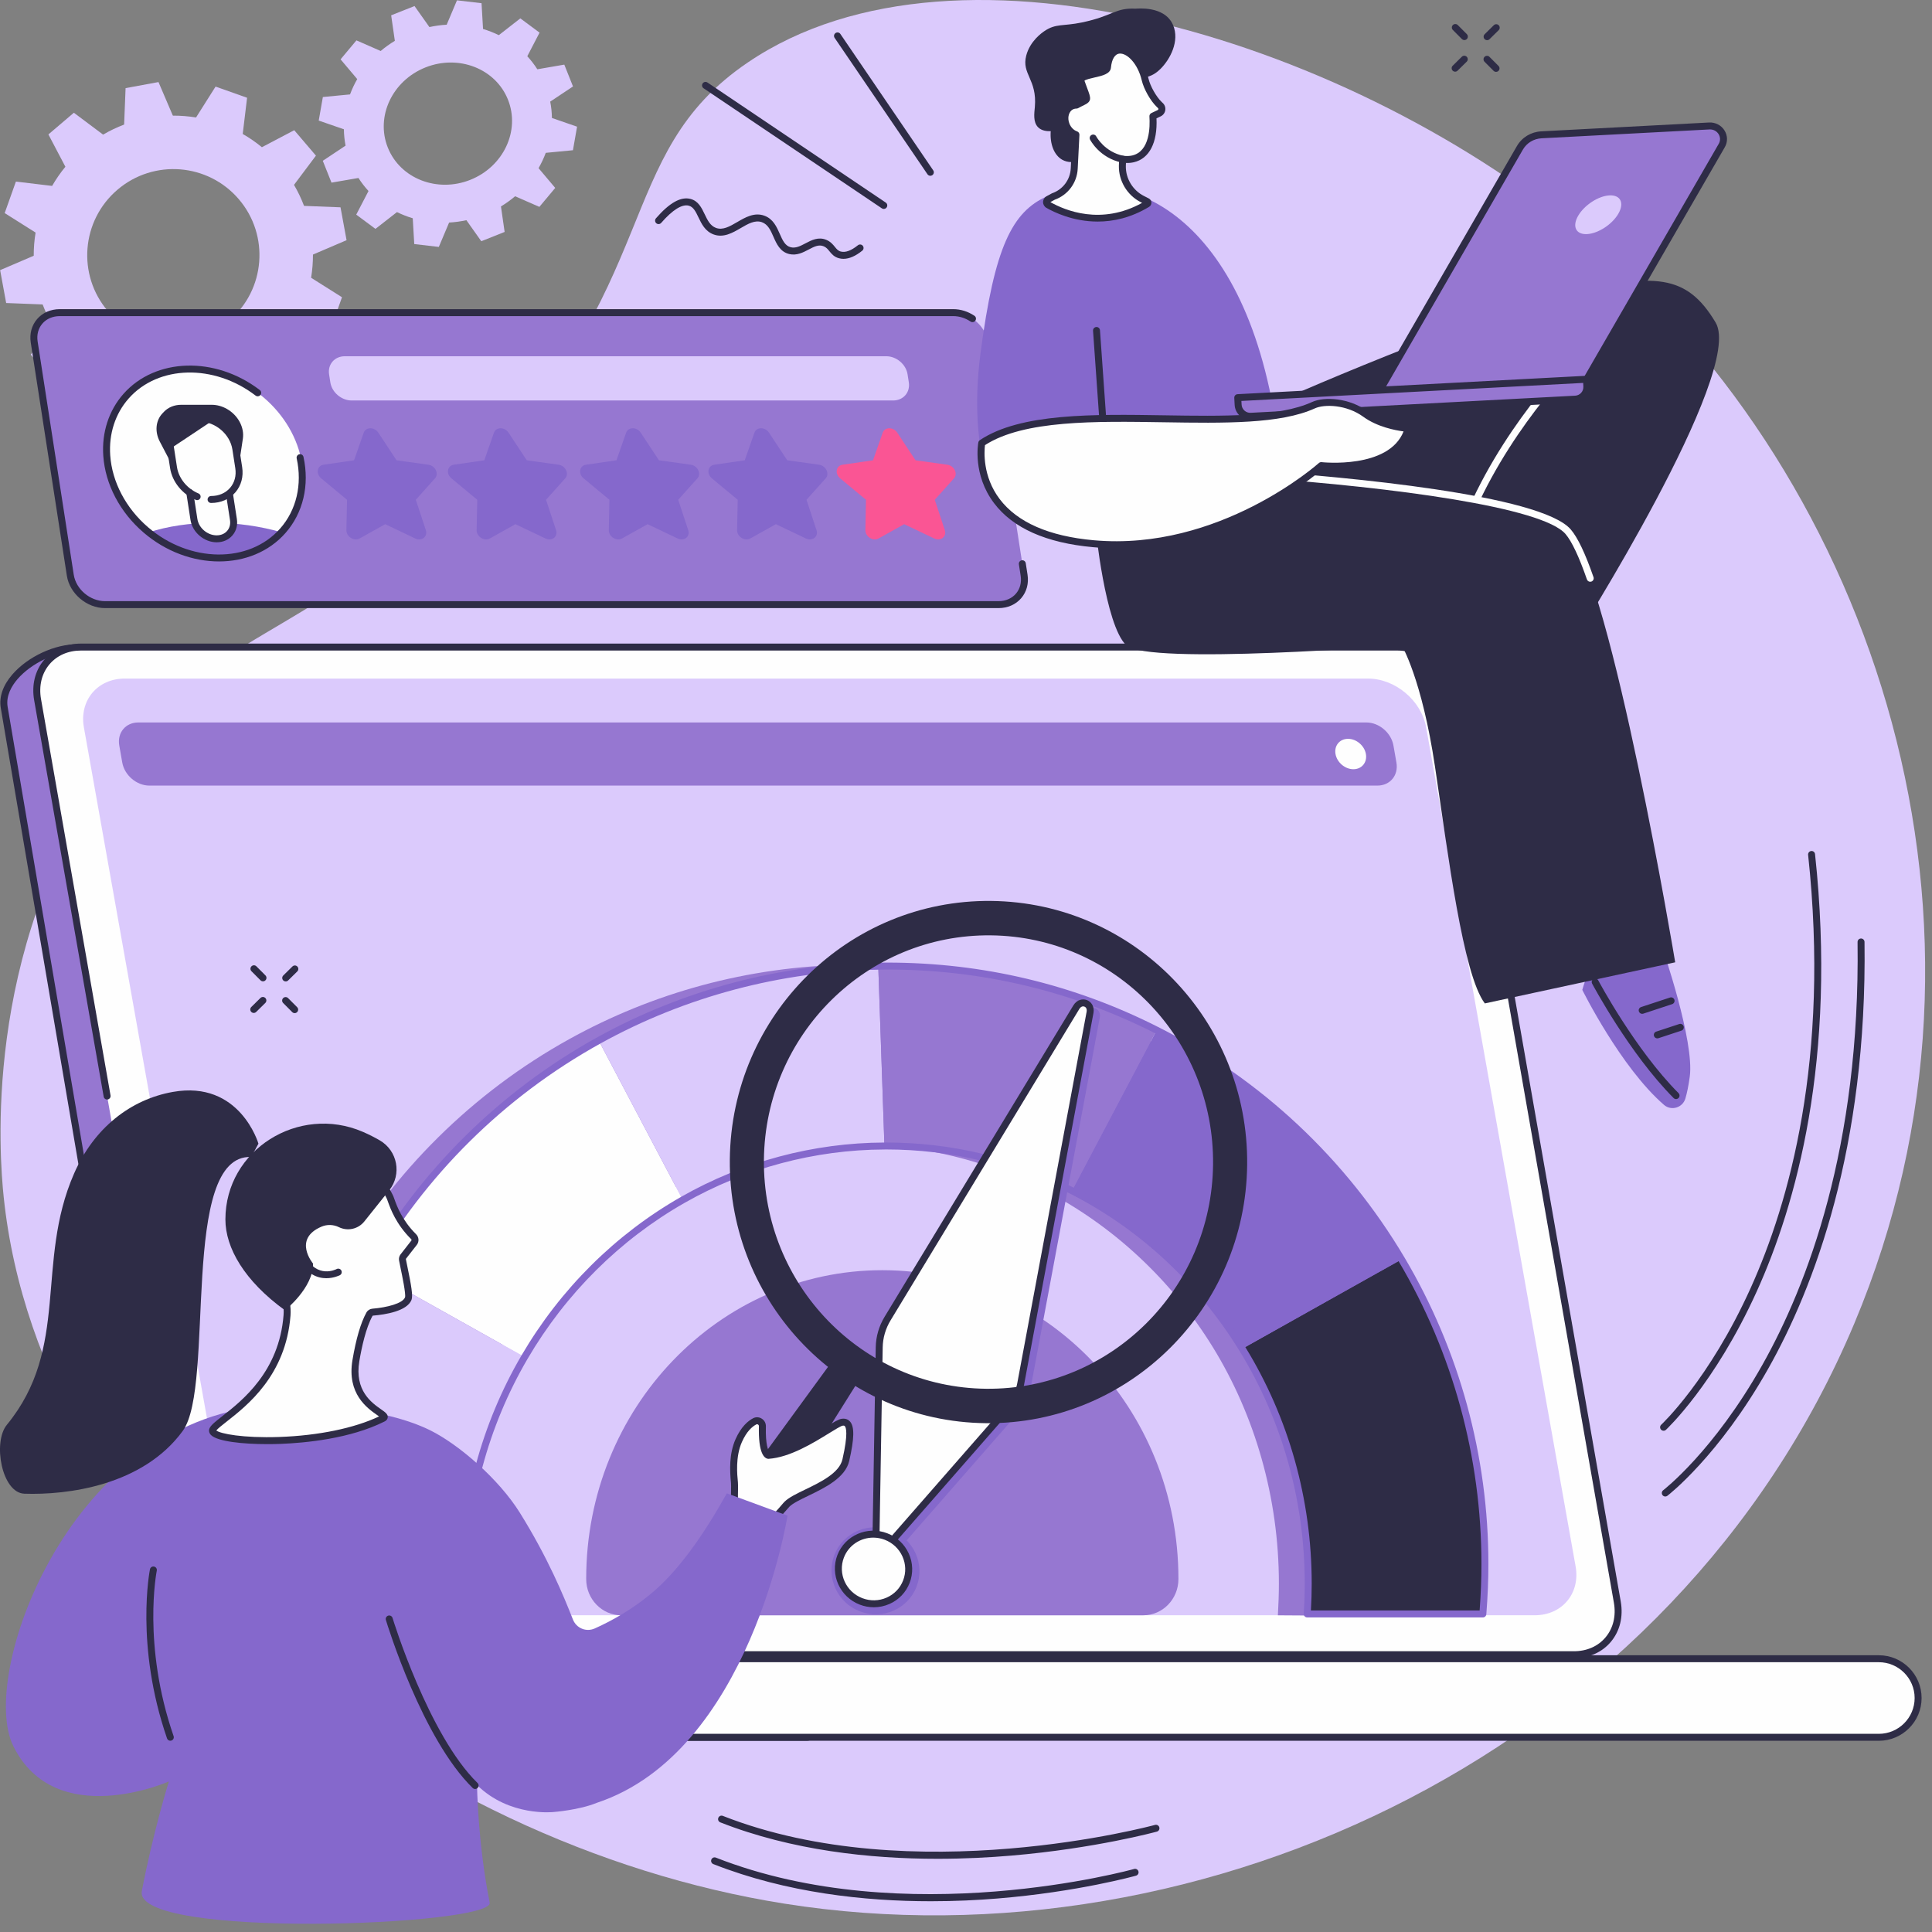 <?xml version="1.0" encoding="UTF-8" standalone="no"?> <!-- Generator: Gravit.io --> <svg xmlns="http://www.w3.org/2000/svg" xmlns:xlink="http://www.w3.org/1999/xlink" style="isolation:isolate" viewBox="0 0 1875 1875" width="1875pt" height="1875pt"><rect x="0" y="0" width="1875" height="1875" fill="#808080" stroke="none"/><path d=" M 452.774 469.468 C 648.161 273.77 592.221 151.12 725.912 60.513 C 931.623 -78.905 1315.558 41.042 1542.062 232.807 C 1819.49 467.678 1962.616 896.53 1799.573 1284.495 C 1625.93 1697.662 1169.054 1912.137 761.377 1847.502 C 397.326 1789.784 39.453 1504.245 3.594 1161.775 C -0.293 1124.657 -17.451 924.006 102.885 751.006 C 202.349 608.016 297.893 624.596 452.774 469.468 Z " id="Path" fill="rgb(219,202,252)"></path><path d=" M 222.422 311.182 C 187.284 341.118 134.537 336.937 104.608 301.842 C 74.677 266.746 78.9 214.028 114.038 184.091 C 149.176 154.154 201.924 158.336 231.853 193.431 C 261.782 228.526 257.559 281.246 222.422 311.182 Z M 306.609 151.05 L 285.557 126.366 L 254.167 142.868 C 248.268 138.024 242.052 133.726 235.565 130.02 L 239.798 94.876 L 209.21 84.029 L 190.263 114.006 C 182.82 112.79 175.288 112.193 167.745 112.221 L 153.81 79.636 L 121.88 85.528 L 120.466 120.895 C 113.472 123.532 106.649 126.797 100.054 130.65 L 71.686 109.41 L 46.971 130.466 L 63.459 161.828 C 58.61 167.725 54.304 173.942 50.591 180.427 L 15.43 176.221 L 4.553 206.799 L 34.535 225.713 C 33.313 233.153 32.709 240.681 32.731 248.219 L 0.119 262.169 L 5.991 294.075 L 41.378 295.462 C 44.012 302.451 47.273 309.267 51.124 315.856 L 29.851 344.222 L 50.903 368.907 L 82.293 352.405 C 88.192 357.248 94.409 361.548 100.896 365.252 L 96.663 400.395 L 127.251 411.245 L 146.197 381.267 C 153.639 382.484 161.172 383.081 168.716 383.052 L 182.65 415.636 L 214.579 409.744 L 215.994 374.377 C 222.989 371.741 229.811 368.475 236.406 364.624 L 264.774 385.862 L 289.489 364.805 L 272.999 333.446 C 277.85 327.546 282.156 321.332 285.868 314.845 L 321.03 319.051 L 331.907 288.473 L 301.925 269.561 C 303.148 262.12 303.75 254.593 303.728 247.054 L 336.342 233.103 L 330.468 201.198 L 295.082 199.81 C 292.448 192.821 289.186 186.006 285.337 179.417 L 306.609 151.05 Z " id="Compound Path" fill="rgb(219,202,252)"></path><path d=" M 456.443 174.529 C 488.651 161.702 505.02 126.882 493.003 96.756 C 480.985 66.629 445.133 52.605 412.924 65.432 C 380.716 78.259 364.348 113.079 376.365 143.205 C 388.383 173.332 424.234 187.355 456.443 174.529 Z M 321.716 177.247 L 313.264 156.057 L 335.369 141.353 C 334.351 136.072 333.802 130.762 333.737 125.469 L 309.324 117.021 L 313.332 94.159 L 339.706 91.628 C 341.608 86.515 343.945 81.544 346.695 76.762 L 330.522 57.588 L 345.915 39.18 L 369.453 49.489 C 373.701 45.883 378.297 42.584 383.192 39.617 L 379.63 14.873 L 402.285 5.851 L 416.735 26.259 C 422.33 25.049 427.936 24.284 433.502 23.981 L 443.49 0.321 L 467.335 3.103 L 468.798 28.135 C 474.084 29.717 479.204 31.718 484.104 34.122 L 504.99 17.832 L 523.637 31.672 L 511.733 54.583 C 515.331 58.469 518.587 62.7 521.483 67.234 L 547.651 62.714 L 556.104 83.903 L 533.998 98.609 C 535.016 103.889 535.566 109.198 535.63 114.491 L 560.043 122.939 L 556.036 145.801 L 529.661 148.333 C 527.76 153.445 525.422 158.418 522.674 163.198 L 538.845 182.372 L 523.452 200.78 L 499.914 190.471 C 495.666 194.078 491.071 197.376 486.176 200.343 L 489.737 225.087 L 467.082 234.109 L 452.633 213.701 C 447.037 214.911 441.431 215.677 435.865 215.979 L 425.878 239.639 L 402.033 236.858 L 400.57 211.825 C 395.283 210.245 390.165 208.242 385.264 205.838 L 364.378 222.129 L 345.73 208.289 L 357.634 185.378 C 354.037 181.491 350.78 177.26 347.884 172.728 L 321.716 177.247 Z " id="Compound Path" fill="rgb(219,202,252)"></path><path d=" M 572.64 1569.82 C 604.471 1546.812 637.837 1525.427 671.975 1505.082 C 741.267 1463.781 814.156 1427.081 887.791 1391.575 C 926.521 1372.893 966.69 1356.089 1006.359 1338.785 C 1046.262 1321.369 1086.268 1304.115 1126.294 1286.883 C 1162.861 1271.13 1199.428 1255.376 1235.934 1239.531 C 1323.169 984.897 1410.384 638.696 1392.641 638.349 L 75.006 628.691 C 43.264 628.073 -0.906 657.201 4.091 686.564 L 150.769 1548.455 C 155.766 1577.808 185.656 1602.204 217.4 1602.826 L 517.49 1608.672 C 535.449 1595.276 554.467 1582.951 572.64 1569.82 Z " id="Path" fill="rgb(150,119,209)"></path><path d=" M 74.051 632.058 C 54.711 632.058 30.361 643.571 16.967 659.127 C 11.589 665.375 5.565 675.105 7.418 685.993 L 154.096 1547.883 C 158.834 1575.727 187.261 1598.857 217.465 1599.449 L 516.401 1605.275 C 526.282 1597.939 536.595 1590.838 546.577 1583.951 C 554.529 1578.472 562.752 1572.799 570.663 1567.085 C 600.083 1545.812 632.657 1524.59 670.247 1502.184 C 743.471 1458.536 820.564 1420.235 886.322 1388.534 C 916.369 1374.046 947.743 1360.476 978.076 1347.366 C 987.065 1343.478 996.044 1339.601 1005.002 1335.683 C 1044.885 1318.287 1084.503 1301.208 1124.957 1283.781 C 1158.454 1269.354 1196.357 1253.019 1233.22 1237.021 C 1271.512 1125.106 1314.231 981.867 1347.605 853.504 C 1381.948 721.397 1394.181 652.041 1391.314 641.714 L 74.981 632.066 C 74.672 632.06 74.362 632.058 74.051 632.058 Z M 518.58 1612.07 L 517.424 1612.049 L 217.333 1606.203 C 184.05 1605.55 152.695 1579.9 147.442 1549.016 L 0.763 687.125 C -1.052 676.461 2.783 665.257 11.851 654.722 C 26.884 637.262 53.5 624.898 75.071 625.315 L 1392.671 634.974 C 1394.253 635.005 1395.63 635.765 1396.569 637.115 C 1398.15 639.372 1401.844 644.657 1389.508 705.96 C 1381.907 743.731 1369.827 794.776 1354.553 853.586 C 1320.935 983.091 1277.787 1127.779 1239.128 1240.623 L 1238.648 1242.031 L 1237.281 1242.623 C 1199.979 1258.815 1161.535 1275.374 1127.62 1289.984 C 1087.176 1307.401 1047.568 1324.48 1007.706 1341.876 C 998.737 1345.784 989.748 1349.682 980.76 1353.559 C 950.488 1366.649 919.175 1380.188 889.25 1394.615 C 823.635 1426.254 746.705 1464.464 673.703 1507.98 C 636.287 1530.283 603.876 1551.403 574.619 1572.554 L 572.64 1569.82 L 574.619 1572.554 C 566.646 1578.319 558.392 1584.002 550.409 1589.511 C 540.164 1596.572 529.57 1603.877 519.508 1611.376 L 518.58 1612.07 Z " id="Compound Path" fill="rgb(46,44,70)"></path><path d=" M 1356.002 627.976 L 78.58 627.976 C 50.385 627.976 31.538 650.832 36.482 679.024 L 190.084 1554.842 C 195.028 1583.032 221.893 1605.887 250.088 1605.887 L 1527.503 1605.887 C 1555.704 1605.887 1574.548 1583.032 1569.6 1554.842 L 1416.005 679.024 C 1411.057 650.832 1384.193 627.976 1356.002 627.976 Z " id="Path" fill="rgb(254,254,254)"></path><path d=" M 1327.424 658.531 L 121.183 658.531 C 94.56 658.531 76.762 679.779 81.431 705.991 L 226.473 1520.162 C 231.142 1546.373 256.511 1567.616 283.134 1567.616 L 1489.375 1567.616 C 1515.994 1567.616 1533.798 1546.373 1529.125 1520.162 L 1384.081 705.991 C 1379.408 679.779 1354.043 658.531 1327.424 658.531 Z " id="Path" fill="rgb(219,202,252)"></path><path d=" M 767.223 1609.795 L 245.74 1609.795 C 224.716 1609.795 207.612 1626.895 207.612 1647.923 C 207.612 1668.941 224.716 1686.051 245.74 1686.051 L 782.793 1686.051 C 803.821 1686.051 767.223 1609.795 767.223 1609.795 Z " id="Path" fill="rgb(150,119,209)"></path><path d=" M 245.74 1613.172 C 226.578 1613.172 210.987 1628.762 210.987 1647.923 C 210.987 1667.084 226.578 1682.674 245.74 1682.674 L 782.793 1682.674 C 784.17 1682.674 784.619 1682.154 784.925 1681.664 C 789.894 1673.767 776.579 1637.546 765.091 1613.172 L 245.74 1613.172 Z M 782.793 1689.418 L 245.74 1689.418 C 222.855 1689.418 204.236 1670.808 204.236 1647.923 C 204.236 1625.038 222.855 1606.417 245.74 1606.417 L 769.345 1606.417 L 770.264 1608.325 C 775.232 1618.681 799.577 1671.063 790.639 1685.255 C 788.925 1687.979 786.211 1689.418 782.793 1689.418 Z " id="Compound Path" fill="rgb(46,44,70)"></path><path d=" M 1823.397 1609.795 L 592.397 1609.795 C 571.339 1609.795 554.269 1626.864 554.269 1647.923 C 554.269 1668.982 571.339 1686.051 592.397 1686.051 L 1823.397 1686.051 C 1844.456 1686.051 1861.525 1668.982 1861.525 1647.923 C 1861.525 1626.864 1844.456 1609.795 1823.397 1609.795 Z " id="Path" fill="rgb(254,254,254)"></path><path d=" M 592.397 1613.172 C 573.234 1613.172 557.644 1628.762 557.644 1647.923 C 557.644 1667.084 573.234 1682.674 592.397 1682.674 L 1823.397 1682.674 C 1842.558 1682.674 1858.148 1667.084 1858.148 1647.923 C 1858.148 1628.762 1842.558 1613.172 1823.397 1613.172 L 592.397 1613.172 Z M 1823.397 1689.418 L 592.397 1689.418 C 569.511 1689.418 550.892 1670.808 550.892 1647.923 C 550.892 1625.038 569.511 1606.417 592.397 1606.417 L 1823.397 1606.417 C 1846.282 1606.417 1864.903 1625.038 1864.903 1647.923 C 1864.903 1670.808 1846.282 1689.418 1823.397 1689.418 Z " id="Compound Path" fill="rgb(46,44,70)"></path><path d=" M 1527.503 1609.264 L 668.77 1609.264 C 666.905 1609.264 665.394 1607.754 665.394 1605.887 C 665.394 1604.03 666.905 1602.52 668.77 1602.52 L 1527.503 1602.52 C 1539.981 1602.52 1550.867 1597.735 1558.173 1589.042 C 1565.641 1580.145 1568.518 1568.207 1566.274 1555.423 L 1412.679 679.606 C 1408.006 653 1382.581 631.352 1356.002 631.352 L 78.58 631.352 C 66.103 631.352 55.213 636.137 47.916 644.826 C 40.445 653.722 37.565 665.661 39.808 678.443 L 107.272 1063.113 C 107.593 1064.949 106.366 1066.694 104.53 1067.02 C 102.684 1067.347 100.944 1066.112 100.621 1064.276 L 33.158 679.606 C 30.565 664.83 33.97 650.934 42.746 640.486 C 51.347 630.242 64.075 624.601 78.58 624.601 L 1356.002 624.601 C 1385.713 624.601 1414.118 648.753 1419.332 678.443 L 1572.926 1554.26 C 1575.518 1569.034 1572.12 1582.93 1563.335 1593.388 C 1554.734 1603.622 1542.011 1609.264 1527.503 1609.264 Z " id="Path" fill="rgb(46,44,70)"></path><path d=" M 1326.016 701.144 L 134.227 701.144 C 121.859 701.144 113.592 711.174 115.76 723.54 L 118.651 740.017 C 120.819 752.383 132.603 762.413 144.97 762.413 L 1336.759 762.413 C 1349.125 762.413 1357.4 752.383 1355.227 740.017 L 1352.339 723.54 C 1350.166 711.174 1338.382 701.144 1326.016 701.144 Z " id="Path" fill="rgb(150,119,209)"></path><path d=" M 1325.608 731.784 C 1327.036 739.925 1321.588 746.527 1313.446 746.527 C 1305.304 746.527 1297.54 739.925 1296.111 731.784 C 1294.683 723.631 1300.131 717.03 1308.273 717.03 C 1316.415 717.03 1324.179 723.631 1325.608 731.784 Z " id="Path" fill="rgb(254,254,254)"></path><path d=" M 1109.633 1567.626 C 1128.294 1567.626 1143.639 1551.964 1143.659 1532.528 C 1143.659 1532.405 1143.659 1532.283 1143.659 1532.171 C 1143.659 1366.782 1014.99 1232.716 856.274 1232.716 C 697.558 1232.716 568.897 1366.782 568.897 1532.171 C 568.897 1532.283 568.897 1532.405 568.897 1532.528 C 568.919 1551.964 584.265 1567.626 602.922 1567.626 L 1109.633 1567.626 Z " id="Path" fill="rgb(150,119,209)"></path><path d=" M 1331.801 1220.921 C 1275.501 1125.963 1192.939 1048.42 1094.094 998.375 C 1015.562 958.615 926.797 936.178 832.787 936.178 C 829.808 936.178 826.849 936.25 823.89 936.291 C 725.565 937.77 633.187 963.757 552.55 1008.415 C 458.924 1060.266 381.146 1137.267 328.317 1230.287 C 280.344 1314.767 252.923 1413.827 252.923 1517.856 C 252.923 1534.018 253.616 1548.853 254.911 1567.636 L 422.48 1567.636 C 421.853 1556.372 421.504 1546.526 421.504 1536.752 C 421.504 1456.343 443.109 1380.423 480.632 1316.308 C 517.932 1252.57 570.972 1199.464 634.158 1163.458 C 692.262 1130.35 758.949 1111.23 829.889 1110.975 C 830.369 1110.975 830.848 1110.872 831.328 1110.872 C 896.137 1110.872 957.415 1126.452 1011.899 1154.225 C 1079.626 1188.751 1136.823 1242.041 1177.145 1307.574 C 1217.671 1373.444 1241.158 1453.027 1241.158 1536.874 C 1241.158 1546.639 1240.811 1556.372 1240.179 1567.636 L 1385.08 1568.575 L 1410.853 1555.75 C 1412.149 1536.966 1412.649 1534.018 1412.649 1517.856 C 1412.649 1409.95 1383.142 1307.513 1331.801 1220.921 Z " id="Path" fill="rgb(150,119,209)"></path><path d=" M 356.779 1231.675 L 509.094 1317.002 C 546.394 1253.264 599.434 1200.505 662.621 1164.499 L 581.012 1009.792 C 487.387 1061.654 409.608 1138.645 356.779 1231.675 Z " id="Path" fill="rgb(254,254,254)"></path><path d=" M 852.346 937.678 C 754.031 939.158 661.649 965.134 581.012 1009.792 L 662.621 1164.499 C 720.728 1131.38 787.415 1112.444 858.345 1112.189 L 852.346 937.678 Z " id="Path" fill="rgb(219,202,252)"></path><path d=" M 281.385 1517.856 C 281.385 1534.007 282.078 1548.802 283.373 1566.238 L 450.942 1566.238 C 450.315 1556.546 449.966 1546.516 449.966 1536.742 C 449.966 1456.333 471.571 1381.117 509.094 1317.002 L 356.779 1231.675 C 308.806 1316.155 281.385 1413.817 281.385 1517.856 Z " id="Path" fill="rgb(219,202,252)"></path><path d=" M 1205.601 1308.941 C 1246.127 1374.811 1269.624 1452.343 1269.624 1536.181 C 1269.624 1545.955 1269.267 1554.607 1268.645 1564.912 L 1439.125 1564.912 C 1440.411 1549.465 1441.105 1533.344 1441.105 1517.183 C 1441.105 1409.277 1411.598 1308.564 1360.267 1221.972 L 1205.601 1308.941 Z " id="Path" fill="rgb(46,44,70)"></path><path d=" M 1122.56 999.763 L 1040.365 1155.571 C 1108.082 1190.088 1165.279 1243.398 1205.601 1308.941 L 1360.267 1222.309 C 1303.967 1127.35 1221.395 1049.808 1122.56 999.763 Z " id="Path" fill="rgb(133,104,204)"></path><path d=" M 861.243 937.566 C 858.274 937.566 855.315 937.627 852.346 937.678 L 858.345 1112.189 C 858.835 1112.189 859.315 1112.168 859.794 1112.168 C 924.603 1112.168 985.882 1127.799 1040.365 1155.571 L 1122.56 999.763 C 1044.028 959.992 955.263 937.566 861.243 937.566 Z " id="Path" fill="rgb(150,119,209)"></path><path d=" M 1272.236 1562.953 L 1435.993 1562.953 C 1437.176 1546.639 1437.738 1532.242 1437.738 1517.897 C 1437.738 1414.337 1409.935 1312.717 1357.359 1224.033 C 1301.049 1129.054 1219.334 1052.542 1121.029 1002.773 C 1039.998 961.737 952.6 940.933 861.243 940.933 C 859.019 940.933 856.794 940.974 854.58 941.015 L 852.407 941.055 C 758.051 942.474 664.772 967.267 582.646 1012.751 C 489.441 1064.368 412.352 1140.655 359.714 1233.348 C 310.679 1319.695 284.76 1418.092 284.76 1517.897 C 284.76 1532.232 285.316 1546.628 286.506 1562.953 L 447.35 1562.953 C 446.858 1554.434 446.591 1545.282 446.591 1536.793 C 446.591 1458.516 467.195 1381.933 506.181 1315.318 C 543.832 1250.979 597.35 1197.822 660.95 1161.581 C 721.075 1127.309 789.333 1109.067 858.335 1108.822 L 859.794 1108.801 C 923.664 1108.801 984.933 1123.524 1041.896 1152.562 C 1110.01 1187.282 1167.616 1240.745 1208.478 1307.176 C 1250.688 1375.781 1273.002 1455.221 1273.002 1536.895 C 1273.002 1545.465 1272.736 1554.393 1272.236 1562.953 Z M 1439.125 1569.707 L 1268.645 1569.707 C 1267.706 1569.707 1266.819 1569.32 1266.176 1568.636 C 1265.543 1567.952 1265.217 1567.034 1265.278 1566.106 C 1265.911 1556.627 1266.247 1546.526 1266.247 1536.895 C 1266.247 1456.465 1244.28 1378.25 1202.734 1310.707 C 1162.514 1245.347 1105.837 1192.73 1038.824 1158.581 C 982.821 1130.023 922.583 1115.545 859.794 1115.545 L 858.366 1115.576 C 790.516 1115.811 723.412 1133.747 664.291 1167.437 C 601.721 1203.097 549.061 1255.407 512.007 1318.726 C 473.627 1384.31 453.342 1459.71 453.342 1536.793 C 453.342 1546.343 453.686 1556.76 454.31 1566.106 C 454.372 1567.034 454.045 1567.952 453.406 1568.636 C 452.77 1569.32 451.876 1569.707 450.942 1569.707 L 283.373 1569.707 C 281.608 1569.707 280.143 1568.35 280.007 1566.585 C 278.645 1548.791 278.009 1533.314 278.009 1517.897 C 278.009 1416.919 304.233 1317.369 353.844 1230.012 C 407.094 1136.237 485.082 1059.072 579.376 1006.844 C 662.469 960.829 756.847 935.74 852.295 934.301 L 854.458 934.27 C 856.723 934.23 858.978 934.189 861.243 934.189 C 953.671 934.189 1042.1 955.237 1124.08 996.753 C 1223.528 1047.104 1306.202 1124.504 1363.165 1220.584 C 1416.363 1310.319 1444.482 1413.123 1444.482 1517.897 C 1444.482 1533.334 1443.849 1548.802 1442.482 1566.585 C 1442.349 1568.35 1440.88 1569.707 1439.125 1569.707 Z " id="Compound Path" fill="rgb(133,104,204)"></path><path d=" M 859.457 1506.306 L 863.008 1297.616 L 1054.037 982.479 C 1058.781 974.653 1069.015 978.561 1067.342 987.55 L 1000.206 1347.162 C 998.625 1355.64 994.768 1363.639 989.177 1370.026 L 867.324 1509.337 C 864.283 1512.816 859.376 1510.928 859.457 1506.306 Z " id="Path" fill="rgb(133,104,204)"></path><path d=" M 889.556 1539.762 C 881.22 1561.514 856.59 1572.289 834.552 1563.841 C 812.504 1555.393 801.393 1530.916 809.728 1509.163 C 818.064 1487.421 842.694 1476.636 864.732 1485.084 C 886.781 1493.532 897.892 1518.009 889.556 1539.762 Z " id="Path" fill="rgb(133,104,204)"></path><path d=" M 849.989 1501.327 L 853.285 1307.513 C 853.448 1297.831 856.274 1288.117 861.376 1279.71 L 1044.569 977.5 C 1049.313 969.685 1059.547 973.582 1057.873 982.571 L 990.575 1343.009 C 989.095 1350.957 985.484 1358.436 980.25 1364.425 L 857.845 1504.368 C 854.805 1507.837 849.907 1505.949 849.989 1501.327 Z " id="Path" fill="rgb(254,254,254)"></path><path d=" M 853.366 1501.389 C 853.356 1502.082 853.58 1502.582 853.968 1502.735 C 854.356 1502.878 854.856 1502.664 855.305 1502.144 L 977.709 1362.211 C 982.576 1356.64 985.882 1349.784 987.259 1342.387 L 1054.557 981.949 C 1055.098 979.031 1053.813 977.418 1052.425 976.888 C 1051.037 976.357 1049.007 976.704 1047.456 979.245 L 864.263 1281.455 C 859.447 1289.403 856.815 1298.432 856.662 1307.574 L 853.366 1501.389 Z M 854.193 1509.531 C 853.305 1509.531 852.407 1509.367 851.54 1509.031 C 848.489 1507.857 846.551 1504.807 846.612 1501.266 L 849.907 1307.452 C 850.081 1297.127 853.05 1286.924 858.488 1277.955 L 1041.681 975.745 C 1045.15 970.032 1050.782 969.042 1054.833 970.583 C 1058.883 972.123 1062.414 976.623 1061.189 983.193 L 993.901 1343.631 C 992.289 1352.212 988.453 1360.17 982.79 1366.649 L 860.396 1506.582 C 858.723 1508.49 856.468 1509.531 854.193 1509.531 Z " id="Compound Path" fill="rgb(46,44,70)"></path><path d=" M 879.669 1534.905 C 873.007 1552.301 853.305 1560.923 835.685 1554.168 C 818.054 1547.404 809.167 1527.824 815.83 1510.439 C 822.502 1493.043 842.194 1484.421 859.825 1491.176 C 877.455 1497.93 886.342 1517.509 879.669 1534.905 Z " id="Path" fill="rgb(254,254,254)"></path><path d=" M 847.479 1492.257 C 835.164 1492.257 823.594 1499.624 818.982 1511.643 C 812.993 1527.273 821.023 1544.935 836.889 1551.016 C 844.582 1553.964 852.948 1553.781 860.437 1550.495 C 867.905 1547.23 873.619 1541.262 876.517 1533.691 L 876.517 1533.691 C 879.414 1526.131 879.159 1517.877 875.782 1510.449 C 872.405 1503.001 866.304 1497.277 858.611 1494.328 C 854.948 1492.92 851.183 1492.257 847.479 1492.257 Z M 848.071 1559.851 C 843.49 1559.851 838.888 1559.004 834.47 1557.311 C 815.136 1549.903 805.362 1528.335 812.677 1509.224 C 820.003 1490.125 841.694 1480.605 861.029 1488.023 C 870.395 1491.614 877.812 1498.583 881.934 1507.653 C 886.056 1516.744 886.373 1526.845 882.822 1536.109 L 882.822 1536.109 C 879.271 1545.373 872.282 1552.679 863.141 1556.678 C 858.315 1558.79 853.203 1559.851 848.071 1559.851 Z " id="Compound Path" fill="rgb(46,44,70)"></path><path d=" M 642.939 1601.744 L 655.984 1622.385 L 835.297 1336.734 L 815.044 1310.849 L 717.341 1444.661 C 713.525 1449.803 669.82 1512.03 644.218 1548.495 C 633.079 1564.361 632.58 1585.359 642.939 1601.744 Z " id="Path" fill="rgb(46,44,70)"></path><path d=" M 741.379 1125.534 C 742.624 1004.028 841.215 906.518 961.588 907.753 C 1081.952 908.988 1178.523 1008.497 1177.278 1130.003 C 1176.033 1251.52 1077.442 1349.018 957.079 1347.784 C 836.705 1346.549 740.134 1247.051 741.379 1125.534 Z M 708.291 1125.197 C 706.863 1265.151 818.085 1379.77 956.732 1381.188 C 1095.369 1382.606 1208.927 1270.303 1210.366 1130.35 C 1211.804 990.386 1100.572 875.777 961.925 874.359 C 823.288 872.931 709.73 985.244 708.291 1125.197 Z " id="Compound Path" fill="rgb(46,44,70)"></path><path d=" M 745.287 1476.851 C 749.042 1478.157 760.999 1462.536 763.805 1459.781 C 774.804 1448.946 815.707 1439.692 820.88 1417.062 C 827.583 1387.718 824.9 1379.28 817.432 1380.25 C 809.953 1381.219 775.049 1410.379 745.777 1412.409 C 745.777 1412.409 739.186 1411.634 739.9 1384.137 C 740.002 1380.29 735.87 1377.617 732.462 1379.393 C 727.768 1381.831 721.779 1387.075 716.862 1398.258 C 710.587 1412.532 711.791 1428.979 712.791 1438.845 C 713.444 1445.375 711.077 1464.954 716.066 1466.689 L 745.287 1476.851 Z " id="Path" fill="rgb(254,254,254)"></path><path d=" M 717.433 1463.597 L 745.838 1473.463 C 748.531 1472.259 755.408 1464.25 758.061 1461.169 C 759.581 1459.394 760.683 1458.108 761.438 1457.373 C 765.611 1453.262 773.008 1449.68 781.589 1445.538 C 796.271 1438.427 814.554 1429.591 817.585 1416.317 C 823.319 1391.228 821.094 1385.392 819.87 1384.035 C 819.676 1383.831 819.289 1383.412 817.86 1383.596 C 816.166 1383.81 809.973 1387.636 804.505 1391.003 C 789.445 1400.298 766.672 1414.348 746.011 1415.776 L 745.695 1415.796 L 745.379 1415.766 C 741.777 1415.337 735.829 1410.654 736.533 1384.055 C 736.553 1383.147 735.931 1382.657 735.655 1382.484 C 735.349 1382.29 734.717 1382.025 734.023 1382.382 C 730.176 1384.382 724.616 1388.993 719.953 1399.615 C 713.668 1413.899 715.403 1431.142 716.147 1438.508 C 716.351 1440.559 716.29 1443.497 716.229 1446.905 C 716.137 1451.313 715.943 1461.506 717.433 1463.597 Z M 746.389 1473.657 L 746.399 1473.657 C 746.399 1473.657 746.389 1473.657 746.389 1473.657 Z M 745.777 1480.309 C 745.226 1480.309 744.695 1480.218 744.185 1480.034 L 714.954 1469.882 C 709.475 1467.974 709.23 1459.496 709.475 1446.773 C 709.536 1443.722 709.597 1440.834 709.424 1439.182 C 708.189 1426.907 707.567 1411.001 713.77 1396.901 C 719.229 1384.484 726.105 1378.893 730.911 1376.393 C 733.554 1375.015 736.665 1375.158 739.237 1376.76 C 741.848 1378.393 743.359 1381.188 743.277 1384.229 C 742.797 1402.563 745.664 1407.746 746.623 1408.961 C 765.376 1407.216 786.731 1394.034 800.964 1385.259 C 809.677 1379.892 813.993 1377.291 816.993 1376.903 C 821.064 1376.362 823.523 1378.025 824.859 1379.495 C 829.379 1384.463 829.175 1395.931 824.166 1417.817 C 820.411 1434.254 800.515 1443.875 784.527 1451.619 C 776.824 1455.333 769.549 1458.853 766.172 1462.179 C 765.621 1462.72 764.438 1464.097 763.173 1465.566 C 754.694 1475.443 749.786 1480.309 745.777 1480.309 Z " id="Compound Path" fill="rgb(46,44,70)"></path><path d=" M 764.274 1470.902 L 705.404 1449.272 C 682.284 1490.594 657.458 1526.09 629.792 1548.322 C 613.468 1561.443 595.776 1572.125 577.205 1580.41 C 568.893 1584.124 559.359 1580.196 556.028 1571.727 C 546.839 1548.363 531.594 1511.551 504.543 1468.148 C 484.227 1435.549 445.491 1401.982 417.49 1388.096 C 373.986 1366.506 295.841 1359.344 247.08 1365.527 C 64.319 1388.677 -20.485 1626.558 12.841 1694.387 C 53.71 1777.571 163.885 1728.903 163.885 1728.903 C 163.885 1728.903 148.495 1778.357 137.667 1835.207 C 128.666 1882.467 479.733 1868.959 475.232 1846.461 C 463.566 1788.131 462.954 1732.342 462.954 1732.342 C 494.385 1763.43 537.288 1758.553 537.288 1758.553 C 537.288 1758.553 562.094 1756.686 579.213 1749.636 C 728.044 1700.253 764.274 1470.902 764.274 1470.902 Z " id="Path" fill="rgb(133,104,204)"></path><path d=" M 165.294 1689.377 C 163.894 1689.377 162.586 1688.5 162.103 1687.102 C 130.874 1596.745 145.392 1523.692 145.543 1522.968 C 145.919 1521.141 147.706 1519.968 149.53 1520.346 C 151.354 1520.723 152.53 1522.509 152.154 1524.335 C 152.008 1525.039 137.895 1596.388 168.483 1684.898 C 169.093 1686.663 168.157 1688.581 166.395 1689.194 C 166.03 1689.316 165.66 1689.377 165.294 1689.377 Z " id="Path" fill="rgb(46,44,70)"></path><path d=" M 461.106 1736.209 C 460.255 1736.209 459.403 1735.892 458.747 1735.249 C 409.885 1687.53 375.924 1576.87 374.502 1572.187 C 373.961 1570.401 374.969 1568.514 376.753 1567.973 C 378.54 1567.432 380.421 1568.442 380.964 1570.228 C 381.306 1571.36 415.846 1683.908 463.464 1730.413 C 464.799 1731.719 464.823 1733.852 463.521 1735.188 C 462.86 1735.862 461.983 1736.209 461.106 1736.209 Z " id="Path" fill="rgb(46,44,70)"></path><path d=" M 318.327 1114.882 C 339.06 1114.974 358.161 1126.187 368.57 1144.114 C 373.391 1152.419 377.772 1160.163 378.658 1162.346 C 380.677 1167.325 385.118 1184.058 401.412 1200.179 C 403.02 1201.77 403.248 1204.29 401.854 1206.076 L 391.416 1219.421 C 390.696 1220.35 390.398 1221.523 390.599 1222.676 C 391.841 1229.798 398.059 1255.641 396.219 1260.294 C 392.321 1270.181 368.692 1272.864 361.69 1273.446 C 360.378 1273.548 359.203 1274.292 358.565 1275.445 C 356.296 1279.537 350.305 1291.28 345.389 1320.552 C 337.897 1365.18 380.43 1372.118 371.766 1376.485 C 311.337 1406.991 200.059 1400.053 206.514 1387.371 C 211.821 1376.934 272.879 1349.927 278.56 1276.527 C 282.103 1230.767 218.013 1227.002 264.194 1139.89 C 274.927 1119.637 298.164 1114.79 318.327 1114.882 Z " id="Path" fill="rgb(254,254,254)"></path><path d=" M 369.843 1376.24 L 369.866 1376.24 L 369.843 1376.24 Z M 209.919 1388.289 C 213.773 1391.391 235.721 1395.789 270.83 1394.585 C 308.821 1393.289 343.978 1386.035 367.882 1374.628 C 367.271 1374.189 366.601 1373.72 365.989 1373.291 C 356.439 1366.618 336.566 1352.722 342.06 1320.001 C 345.535 1299.31 350.094 1283.771 355.612 1273.803 C 356.792 1271.67 358.961 1270.283 361.415 1270.079 C 375.472 1268.905 390.718 1265.049 393.08 1259.059 C 394.03 1255.927 390.337 1238.215 388.76 1230.655 C 388.107 1227.522 387.56 1224.9 387.274 1223.247 C 386.91 1221.176 387.451 1219.023 388.753 1217.35 L 399.194 1203.994 C 399.514 1203.586 399.45 1202.995 399.038 1202.586 C 384.31 1188.006 378.972 1173.131 376.407 1165.989 C 376.063 1165.029 375.777 1164.223 375.529 1163.611 C 375.137 1162.642 373.332 1159.04 365.65 1145.807 C 355.836 1128.901 337.697 1118.341 318.312 1118.259 L 318.312 1118.259 C 318.117 1118.259 317.921 1118.249 317.727 1118.249 C 292.348 1118.249 275.344 1126.065 267.176 1141.471 C 238.83 1194.934 253.054 1215.381 266.807 1235.144 C 274.923 1246.816 283.313 1258.866 281.926 1276.792 C 277.447 1334.653 240.007 1363.966 219.892 1379.719 C 215.525 1383.147 211.376 1386.392 209.919 1388.289 Z M 259.581 1401.523 C 235.521 1401.523 211.024 1398.962 204.783 1392.707 C 202.805 1390.718 202.328 1388.157 203.505 1385.841 C 205.075 1382.749 209.313 1379.433 215.729 1374.403 C 235.025 1359.293 270.945 1331.163 275.194 1276.262 C 276.395 1260.753 269.047 1250.183 261.266 1239.001 C 247.05 1218.574 230.937 1195.414 261.211 1138.308 C 270.51 1120.769 290.057 1111.505 317.757 1111.505 C 317.952 1111.505 318.145 1111.505 318.342 1111.505 C 340.114 1111.607 360.477 1123.453 371.489 1142.42 C 379.617 1156.418 381.258 1159.775 381.786 1161.081 C 382.06 1161.754 382.38 1162.642 382.762 1163.703 C 385.158 1170.386 390.147 1184.282 403.786 1197.781 C 406.625 1200.587 406.938 1205.055 404.514 1208.157 L 394.075 1221.503 C 393.943 1221.676 393.888 1221.89 393.924 1222.094 C 394.202 1223.686 394.734 1226.237 395.369 1229.277 C 399.204 1247.663 400.874 1257.692 399.359 1261.539 C 395.046 1272.476 374.082 1275.802 361.971 1276.813 C 361.768 1276.823 361.605 1276.925 361.519 1277.078 C 355.107 1288.648 351.019 1307.411 348.719 1321.114 C 343.93 1349.631 360.797 1361.425 369.858 1367.761 C 373.869 1370.567 376.519 1372.424 376.301 1375.475 C 376.216 1376.658 375.625 1378.321 373.287 1379.505 C 339.943 1396.329 295.982 1400.359 272.743 1401.268 C 268.451 1401.441 264.021 1401.523 259.581 1401.523 Z " id="Compound Path" fill="rgb(46,44,70)"></path><path d=" M 353.564 1185.425 L 377.737 1155.173 C 390.141 1139.645 385.806 1116.78 368.639 1106.771 C 363.883 1103.996 358.29 1101.098 352.044 1098.405 C 289.959 1071.673 218.823 1115.79 218.754 1183.385 C 218.725 1211.055 237.226 1243.133 276.54 1271.629 C 276.54 1271.629 304.163 1249.846 303.811 1226.288 C 303.811 1226.288 283.766 1202.505 312.013 1190.465 C 317.42 1188.159 323.592 1188.343 328.864 1190.935 L 328.864 1190.935 C 337.371 1195.128 347.645 1192.832 353.564 1185.425 Z " id="Path" fill="rgb(46,44,70)"></path><path d=" M 316.686 1240.5 C 308.427 1240.5 297.905 1236.98 290.096 1222.217 C 289.225 1220.564 289.855 1218.523 291.502 1217.646 C 293.153 1216.779 295.195 1217.411 296.065 1219.054 C 307.795 1241.235 325.937 1232.012 326.703 1231.603 C 328.354 1230.736 330.395 1231.369 331.263 1233.011 C 332.132 1234.664 331.5 1236.705 329.85 1237.572 C 329.733 1237.633 324.129 1240.5 316.686 1240.5 Z " id="Path" fill="rgb(46,44,70)"></path><path d=" M 250.813 1109.934 C 250.813 1109.934 232.928 1048.074 167.69 1059.715 C 126.958 1066.99 91.384 1094.354 71.842 1139.032 C 34.027 1225.482 68.271 1307.727 6.648 1382.78 C -7.265 1399.717 1.737 1448.874 23.646 1449.629 C 65.053 1451.058 138.614 1441.936 177.415 1388.616 C 209.206 1344.927 173.876 1119.841 243.824 1122.861 L 250.813 1109.934 Z " id="Path" fill="rgb(46,44,70)"></path><path d=" M 969.047 586.793 L 101.905 586.793 C 85.747 586.793 70.668 574 68.224 558.218 L 33.192 331.988 C 30.749 316.207 41.866 303.414 58.023 303.414 L 925.164 303.414 C 941.325 303.414 956.405 316.207 958.844 331.988 L 993.881 558.218 C 996.319 574 985.208 586.793 969.047 586.793 Z " id="Path" fill="rgb(150,119,209)"></path><path d=" M 415.756 451.011 L 384.86 446.719 L 367.197 419.961 C 363.399 414.209 355 414.209 352.984 419.961 L 343.608 446.719 L 314.04 451.011 C 307.682 451.933 306.296 459.734 311.692 464.211 L 336.794 485.04 L 336.183 514.449 C 336.053 520.772 343.593 525.593 348.945 522.609 L 373.835 508.724 L 403.026 522.609 C 409.302 525.593 415.349 520.772 413.26 514.449 L 403.542 485.04 L 422.194 464.211 C 426.202 459.734 422.4 451.933 415.756 451.011 Z " id="Path" fill="rgb(133,104,204)"></path><path d=" M 542.143 451.011 L 511.246 446.719 L 493.583 419.961 C 489.786 414.209 481.386 414.209 479.371 419.961 L 469.994 446.719 L 440.426 451.011 C 434.069 451.933 432.683 459.734 438.078 464.211 L 463.181 485.04 L 462.57 514.449 C 462.439 520.772 469.98 525.593 475.33 522.609 L 500.221 508.724 L 529.412 522.609 C 535.688 525.593 541.735 520.772 539.645 514.449 L 529.928 485.04 L 548.579 464.211 C 552.589 459.734 548.785 451.933 542.143 451.011 Z " id="Path" fill="rgb(133,104,204)"></path><path d=" M 670.414 451.011 L 639.517 446.719 L 621.854 419.961 C 618.057 414.209 609.658 414.209 607.642 419.961 L 598.265 446.719 L 568.697 451.011 C 562.34 451.933 560.953 459.734 566.349 464.211 L 591.452 485.04 L 590.841 514.449 C 590.71 520.772 598.251 525.593 603.602 522.609 L 628.492 508.724 L 657.683 522.609 C 663.958 525.593 670.007 520.772 667.917 514.449 L 658.199 485.04 L 676.851 464.211 C 680.856 459.734 677.057 451.933 670.414 451.011 Z " id="Path" fill="rgb(133,104,204)"></path><path d=" M 794.914 451.011 L 764.019 446.719 L 746.358 419.961 C 742.552 414.209 734.155 414.209 732.146 419.961 L 722.769 446.719 L 693.201 451.011 C 686.845 451.933 685.457 459.734 690.854 464.211 L 715.954 485.04 L 715.341 514.449 C 715.209 520.772 722.749 525.593 728.105 522.609 L 752.99 508.724 L 782.181 522.609 C 788.455 525.593 794.506 520.772 792.414 514.449 L 782.701 485.04 L 801.352 464.211 C 805.362 459.734 801.556 451.933 794.914 451.011 Z " id="Path" fill="rgb(133,104,204)"></path><path d=" M 919.42 451.011 L 888.515 446.719 L 870.854 419.961 C 867.059 414.209 858.662 414.209 856.641 419.961 L 847.265 446.719 L 817.697 451.011 C 811.34 451.933 809.953 459.734 815.35 464.211 L 840.449 485.04 L 839.847 514.449 C 839.715 520.772 847.255 525.593 852.601 522.609 L 877.496 508.724 L 906.687 522.609 C 912.961 525.593 919.012 520.772 916.92 514.449 L 907.197 485.04 L 925.848 464.211 C 929.857 459.734 926.062 451.933 919.42 451.011 Z " id="Path" fill="rgb(250,85,148)"></path><path d=" M 106.407 450.25 C 98.602 399.842 134.076 358.979 185.643 358.979 C 237.209 358.979 285.338 399.842 293.143 450.25 C 300.948 500.658 265.475 541.521 213.909 541.521 C 162.343 541.521 114.214 500.658 106.407 450.25 L 106.407 450.25 Z " id="Path" fill="rgb(254,254,254)"></path><path d=" M 144.325 516.615 C 163.542 532.116 187.675 541.635 212.623 541.635 C 237.572 541.635 258.756 532.116 273.173 516.615 C 252.806 510.728 230.436 507.419 207.325 507.419 C 184.214 507.419 162.867 510.728 144.325 516.615 L 144.325 516.615 Z " id="Path" fill="rgb(133,104,204)"></path><path d=" M 220.306 396.925 C 215.663 394.262 210.516 392.848 205.482 392.848 L 175.848 392.848 C 169.235 392.848 163.242 395.292 159.074 399.689 L 157.677 401.162 C 151.057 408.146 150.044 418.945 155.103 428.602 L 168.936 455.012 L 231.35 454.631 L 235.699 425.77 C 237.341 414.852 231.069 403.095 220.306 396.925 Z " id="Path" fill="rgb(46,44,70)"></path><path d=" M 206.64 408.443 C 206.496 408.383 206.207 408.268 206.207 408.268 L 165.798 435.157 L 168.43 453.868 C 169.95 463.683 176 472.414 184.183 478.073 L 188.231 504.213 C 189.832 514.546 199.704 522.923 210.284 522.923 C 220.865 522.923 228.145 514.546 226.545 504.213 L 222.601 478.746 C 229.562 473.125 233.267 464.09 231.684 453.868 L 228.867 435.673 C 226.991 423.556 217.983 413.122 206.64 408.443 Z " id="Path" fill="rgb(254,254,254)"></path><path d=" M 204.841 488.133 C 202.976 488.133 201.465 486.622 201.465 484.758 C 201.465 482.895 202.976 481.383 204.841 481.383 C 212.357 481.383 218.932 478.543 223.352 473.385 C 227.688 468.326 229.463 461.579 228.349 454.384 L 225.53 436.189 C 223.226 421.302 208.935 409.19 193.674 409.19 L 164.927 409.19 L 171.766 453.351 C 173.461 464.295 181.647 474.316 192.619 478.881 C 194.34 479.598 195.155 481.574 194.439 483.295 C 193.725 485.015 191.753 485.83 190.025 485.114 C 176.928 479.666 167.141 467.605 165.095 454.384 L 157.653 406.331 C 157.503 405.358 157.785 404.366 158.426 403.617 C 159.068 402.87 160.003 402.439 160.99 402.439 L 193.674 402.439 C 212.125 402.439 229.409 417.116 232.203 435.157 L 235.02 453.351 C 236.44 462.524 234.117 471.2 228.478 477.778 C 222.755 484.457 214.36 488.133 204.841 488.133 Z " id="Path" fill="rgb(46,44,70)"></path><path d=" M 212.576 544.883 C 187.523 544.885 161.085 535.52 139.298 516.815 C 116.382 497.144 102.144 470.01 100.234 442.371 C 98.666 419.685 105.608 398.35 119.781 382.298 C 150.83 347.137 208.972 345.49 252.152 378.549 C 253.631 379.682 253.913 381.801 252.778 383.282 C 251.645 384.763 249.528 385.041 248.046 383.91 C 207.672 352.996 153.552 354.251 124.843 386.767 C 111.874 401.452 105.527 421.036 106.969 441.906 C 108.755 467.752 122.14 493.191 143.695 511.695 C 184.246 546.502 241.765 547.05 271.914 512.902 C 287.638 495.096 293.478 470.301 287.937 444.875 C 287.54 443.053 288.695 441.255 290.517 440.857 C 292.33 440.459 294.136 441.613 294.534 443.437 C 300.536 470.987 294.138 497.935 276.976 517.372 C 260.775 535.718 237.354 544.881 212.576 544.883 Z " id="Path" fill="rgb(46,44,70)"></path><path d=" M 210.284 526.299 C 198.126 526.299 186.737 516.623 184.894 504.728 L 180.848 478.589 C 180.563 476.748 181.824 475.022 183.667 474.737 C 185.515 474.462 187.235 475.715 187.52 477.556 L 191.567 503.696 C 192.92 512.435 201.318 519.548 210.284 519.548 C 214.443 519.548 218.066 517.992 220.487 515.168 C 222.856 512.403 223.822 508.695 223.209 504.728 L 219.366 479.917 C 219.082 478.075 220.343 476.35 222.186 476.064 C 224.03 475.782 225.754 477.039 226.039 478.884 L 229.881 503.696 C 230.802 509.641 229.285 515.275 225.613 519.56 C 221.889 523.905 216.446 526.299 210.284 526.299 Z " id="Path" fill="rgb(46,44,70)"></path><path d=" M 866.732 388.67 L 341.312 388.67 C 331.369 388.67 322.089 380.796 320.586 371.084 L 319.383 363.318 C 317.879 353.606 324.72 345.733 334.663 345.733 L 860.08 345.733 C 870.017 345.733 879.302 353.606 880.802 363.318 L 882.006 371.084 C 883.516 380.796 876.67 388.67 866.732 388.67 Z " id="Path" fill="rgb(219,202,252)"></path><path d=" M 969.047 590.17 L 101.905 590.17 C 84.178 590.17 67.572 576.068 64.888 558.734 L 29.857 332.505 C 28.532 323.947 30.702 315.849 35.967 309.706 C 41.31 303.471 49.143 300.038 58.023 300.038 L 925.164 300.038 C 932.306 300.038 939.397 302.256 945.682 306.451 C 947.233 307.487 947.651 309.582 946.611 311.132 C 945.58 312.682 943.478 313.099 941.927 312.065 C 936.765 308.614 930.97 306.79 925.164 306.79 L 58.023 306.79 C 51.145 306.79 45.133 309.385 41.093 314.099 C 37.131 318.723 35.51 324.892 36.529 331.472 L 71.56 557.702 C 73.755 571.881 87.368 583.419 101.905 583.419 L 969.047 583.419 C 975.924 583.419 981.943 580.823 985.984 576.11 C 989.942 571.485 991.565 565.314 990.544 558.734 L 988.82 547.629 C 988.545 545.788 989.799 544.062 991.646 543.777 C 993.483 543.498 995.207 544.753 995.493 546.597 L 997.217 557.702 C 998.543 566.262 996.37 574.358 991.105 580.502 C 985.759 586.737 977.923 590.17 969.047 590.17 Z " id="Path" fill="rgb(46,44,70)"></path><path d=" M 1535.604 960.665 C 1535.604 960.665 1572.957 1036.065 1614.931 1072.305 C 1622.002 1078.417 1633.031 1075.04 1635.674 1066.072 C 1637.194 1060.888 1638.694 1053.971 1639.929 1044.768 C 1644.551 1010.343 1613.585 920.69 1613.585 920.69 L 1599.79 916.252 C 1594.954 914.691 1589.832 917.65 1588.761 922.629 L 1587.322 929.342 L 1570.743 914.742 C 1566.968 911.416 1561.172 911.916 1558.05 915.864 C 1551.714 923.894 1541.879 938.872 1535.604 960.665 Z " id="Path" fill="rgb(133,104,204)"></path><path d=" M 1626.604 1066.633 C 1625.736 1066.633 1624.869 1066.296 1624.216 1065.633 C 1581.354 1022.587 1545.501 955.268 1545.144 954.595 C 1544.266 952.942 1544.899 950.901 1546.541 950.034 C 1548.194 949.156 1550.235 949.789 1551.112 951.432 C 1551.459 952.105 1586.853 1018.546 1629.001 1060.868 C 1630.317 1062.194 1630.307 1064.327 1628.991 1065.643 C 1628.328 1066.296 1627.471 1066.633 1626.604 1066.633 Z " id="Path" fill="rgb(46,44,70)"></path><path d=" M 1608.412 1007.752 C 1606.994 1007.752 1605.667 1006.854 1605.208 1005.436 C 1604.616 1003.671 1605.586 1001.752 1607.351 1001.171 L 1629.675 993.825 C 1631.44 993.243 1633.348 994.202 1633.939 995.978 C 1634.521 997.743 1633.552 999.651 1631.787 1000.242 L 1609.463 1007.588 C 1609.116 1007.701 1608.759 1007.752 1608.412 1007.752 Z " id="Path" fill="rgb(46,44,70)"></path><path d=" M 1593.73 983.918 C 1592.312 983.918 1590.995 983.02 1590.526 981.591 C 1589.945 979.826 1590.904 977.918 1592.679 977.337 L 1620.727 968.103 C 1622.492 967.522 1624.4 968.481 1624.981 970.246 C 1625.573 972.021 1624.604 973.929 1622.839 974.511 L 1594.791 983.744 C 1594.434 983.857 1594.087 983.918 1593.73 983.918 Z " id="Path" fill="rgb(46,44,70)"></path><path d=" M 1230.568 394.48 C 1233.435 391.457 1438.095 303.042 1521.748 284.236 C 1605.402 265.43 1636.562 265.251 1665.028 313.059 C 1693.494 360.868 1527.911 621.733 1527.911 621.733 L 1175.645 529.914 L 1230.568 394.48 Z " id="Path" fill="rgb(46,44,70)"></path><path d=" M 1428.81 496.99 C 1428.351 496.99 1427.882 496.895 1427.433 496.696 C 1425.729 495.933 1424.964 493.935 1425.729 492.235 C 1465.224 404.094 1530.431 341.095 1531.084 340.468 C 1532.431 339.184 1534.563 339.23 1535.859 340.575 C 1537.145 341.921 1537.104 344.058 1535.757 345.345 C 1535.104 345.964 1470.826 408.1 1431.891 494.995 C 1431.33 496.247 1430.096 496.99 1428.81 496.99 Z " id="Path" fill="rgb(254,254,254)"></path><path d=" M 1063.118 511.329 C 1063.118 511.329 1072.392 606.41 1092.961 626.184 C 1113.53 645.959 1360.267 626.184 1360.267 626.184 C 1360.267 626.184 1379.877 658.31 1392.682 744.17 C 1405.496 830.027 1419.791 945.616 1441.013 973.817 L 1625.777 933.923 C 1625.777 933.923 1564.499 566.13 1521.932 516.112 C 1479.376 466.095 1169.697 458.239 1169.697 458.239 L 1063.118 511.329 Z " id="Path" fill="rgb(46,44,70)"></path><path d=" M 1543.297 564.602 C 1541.909 564.602 1540.603 563.729 1540.114 562.337 C 1532.441 540.282 1525.462 525.465 1519.361 518.299 C 1497.027 492.048 1350.972 472.924 1221.732 463.781 C 1219.875 463.649 1218.467 462.036 1218.6 460.177 C 1218.732 458.315 1220.355 456.889 1222.211 457.048 C 1303.437 462.794 1495.496 479.84 1524.503 513.926 C 1531.237 521.839 1538.43 536.949 1546.49 560.117 C 1547.103 561.877 1546.174 563.802 1544.409 564.415 C 1544.042 564.543 1543.674 564.602 1543.297 564.602 Z " id="Path" fill="rgb(254,254,254)"></path><path d=" M 971.169 493.034 C 971.169 493.034 938.02 446.695 951.59 342.91 C 965.17 239.123 982.464 205.629 1016.082 190.516 C 1090.349 157.134 1211.682 205.331 1240.373 426.436 L 971.169 493.034 Z " id="Path" fill="rgb(133,104,204)"></path><path d=" M 1071.035 421.445 C 1069.28 421.445 1067.801 420.087 1067.678 418.306 L 1060.791 320.974 C 1060.659 319.114 1062.056 317.501 1063.924 317.369 C 1065.781 317.209 1067.393 318.637 1067.525 320.498 L 1074.412 417.832 C 1074.535 419.691 1073.137 421.304 1071.28 421.436 C 1071.198 421.443 1071.117 421.445 1071.035 421.445 Z " id="Path" fill="rgb(46,44,70)"></path><path d=" M 1539.052 369.585 L 1338.331 380.172 L 1475.06 143.466 C 1479.335 136.07 1487.201 131.307 1495.915 130.848 L 1658.814 122.256 C 1669.16 121.71 1676.037 132.454 1670.956 141.24 L 1539.052 369.585 Z " id="Path" fill="rgb(150,119,209)"></path><path d=" M 1539.052 369.587 L 1539.073 369.587 L 1539.052 369.587 Z M 1659.559 125.613 C 1659.375 125.613 1659.181 125.617 1658.988 125.628 L 1496.088 134.219 C 1488.477 134.621 1481.712 138.708 1477.988 145.154 L 1344.361 376.473 L 1537.043 366.311 L 1668.038 139.553 C 1669.741 136.603 1669.69 133.115 1667.925 130.221 C 1666.14 127.307 1663.038 125.613 1659.559 125.613 Z M 1338.321 383.548 C 1337.157 383.548 1336.066 382.941 1335.454 381.937 C 1334.801 380.88 1334.78 379.555 1335.402 378.484 L 1472.142 141.779 C 1477.009 133.346 1485.834 127.999 1495.731 127.477 L 1658.641 118.886 C 1664.773 118.574 1670.527 121.553 1673.68 126.694 C 1676.771 131.731 1676.843 137.801 1673.884 142.928 L 1541.971 371.274 C 1541.399 372.263 1540.369 372.896 1539.226 372.958 L 1338.504 383.544 C 1338.443 383.546 1338.382 383.548 1338.321 383.548 Z " id="Compound Path" fill="rgb(46,44,70)"></path><path d=" M 1570.62 207.381 C 1564.621 217.756 1551.031 226.627 1540.246 227.196 C 1529.462 227.765 1525.585 219.815 1531.574 209.441 C 1537.573 199.065 1551.163 190.194 1561.948 189.626 C 1572.732 189.057 1576.609 197.006 1570.62 207.381 Z " id="Path" fill="rgb(219,202,252)"></path><path d=" M 1535.308 387.044 L 1207.56 404.33 C 1204.611 404.487 1202.091 402.222 1201.938 399.272 L 1201.234 385.922 L 1539.665 368.072 L 1540.369 381.423 C 1540.522 384.372 1538.257 386.889 1535.308 387.044 Z " id="Path" fill="rgb(150,119,209)"></path><path d=" M 1204.775 389.115 L 1204.969 392.655 C 1205.213 397.289 1209.182 400.9 1213.814 400.62 L 1528.697 384.011 L 1528.697 384.011 C 1533.329 383.768 1536.9 379.797 1536.655 375.161 L 1536.471 371.621 L 1204.775 389.115 Z M 1213.366 407.384 C 1205.366 407.384 1198.653 401.094 1198.224 393.011 L 1197.857 386.1 C 1197.765 384.238 1199.194 382.649 1201.051 382.55 L 1539.491 364.7 C 1541.348 364.643 1542.94 366.031 1543.042 367.894 L 1543.399 374.805 C 1543.838 383.159 1537.4 390.315 1529.054 390.754 L 1214.172 407.362 C 1213.906 407.376 1213.631 407.384 1213.366 407.384 Z " id="Compound Path" fill="rgb(46,44,70)"></path><path d=" M 952.794 429.992 C 952.794 429.992 936.387 516.437 1061.138 527.675 C 1185.899 538.915 1282.225 451.873 1282.225 451.873 C 1282.225 451.873 1354.288 460.146 1366.695 415.769 C 1366.695 415.769 1342.167 414.22 1325.057 401.745 C 1307.957 389.27 1285.174 388.459 1274.695 393.246 C 1202.867 426.056 1023.336 382.677 952.794 429.992 Z " id="Path" fill="rgb(254,254,254)"></path><path d=" M 955.916 431.978 C 955.191 437.93 953.467 462.278 970.169 484.329 C 987.31 506.95 1018.021 520.402 1061.444 524.314 C 1183.226 535.275 1279.011 450.228 1279.97 449.366 C 1280.684 448.718 1281.654 448.408 1282.613 448.518 C 1283.286 448.597 1347.595 455.467 1362.155 418.687 C 1354.125 417.636 1336.566 414.315 1323.077 404.472 C 1306.783 392.589 1285.327 392.103 1276.093 396.316 C 1242.668 411.586 1187.879 410.719 1129.855 409.804 C 1062.903 408.742 993.717 407.65 955.916 431.978 Z M 1083.227 532.041 C 1075.871 532.041 1068.403 531.72 1060.832 531.039 C 1015.368 526.943 983.035 512.563 964.711 488.303 C 943.835 460.652 949.233 430.626 949.478 429.363 C 949.651 428.476 950.161 427.691 950.916 427.187 C 990.187 400.846 1061.25 401.964 1129.967 403.052 C 1187.195 403.956 1241.25 404.81 1273.297 390.176 C 1285.602 384.546 1309.661 386.333 1327.057 399.018 C 1343.167 410.776 1366.674 412.384 1366.909 412.399 C 1367.919 412.463 1368.858 412.984 1369.45 413.815 C 1370.031 414.644 1370.215 415.695 1369.95 416.678 C 1357.788 460.179 1294.264 456.361 1283.347 455.378 C 1272.726 464.462 1190.052 532.041 1083.227 532.041 Z " id="Compound Path" fill="rgb(46,44,70)"></path><path d=" M 1063.577 147.557 C 1056.057 153.781 1041.579 161.117 1030.856 155.017 C 1022.867 150.477 1018.827 139.553 1019.725 127.316 C 1015.919 127.436 1010.96 126.919 1007.563 123.601 C 1002.339 118.495 1003.818 109.658 1004.318 103.827 C 1006.665 76.917 991.218 71.991 995.972 53.888 C 999.707 39.66 1011.43 31.663 1013.623 30.167 C 1024.693 22.617 1031.784 25.593 1049.956 21.8 C 1080.514 15.419 1082.095 7.476 1101.98 8.419 C 1103.123 8.474 1130.191 5.124 1138.435 24.273 C 1145.129 39.849 1135.477 57.881 1125.978 67.131 C 1113.663 79.109 1105.592 72.477 1093.349 82.426 C 1071.841 99.89 1085.941 129.067 1063.577 147.557 Z " id="Path" fill="rgb(46,44,70)"></path><path d=" M 1126.212 102.487 L 1125.07 101.402 C 1119.295 95.885 1113.173 84.974 1111.347 77.196 C 1104.378 47.515 1077.575 36.739 1074.81 65.348 C 1074.075 72.935 1046.324 71.14 1049.221 79.288 C 1056.761 100.531 1057.23 94.942 1044.722 101.999 C 1043.344 101.987 1041.967 102.217 1040.651 102.753 C 1034.284 105.337 1031.652 113.667 1034.784 121.36 C 1036.672 126.029 1040.263 129.357 1044.201 130.7 L 1042.549 163.577 C 1041.926 175.902 1033.907 186.627 1022.265 190.715 L 1017.256 193.462 C 1015.174 194.605 1015.123 197.583 1017.174 198.772 C 1030.132 206.251 1069.596 224.301 1113.438 197.866 C 1114.306 197.342 1114.255 196.052 1113.346 195.592 L 1108.561 193.145 C 1096.491 186.983 1088.992 174.474 1089.247 160.925 L 1089.512 154.495 C 1093.032 154.987 1096.461 154.92 1099.675 154.16 C 1114.581 150.626 1120.315 133.939 1118.876 112.763 L 1125.029 109.849 C 1127.896 108.49 1128.508 104.678 1126.212 102.487 Z " id="Path" fill="rgb(254,254,254)"></path><path d=" M 1019.388 196.145 C 1033.417 204.118 1068.607 218.97 1108.429 196.868 L 1107.021 196.151 C 1093.9 189.448 1085.595 175.597 1085.87 160.861 L 1086.146 154.353 C 1086.186 153.402 1086.625 152.513 1087.349 151.901 C 1088.084 151.292 1089.043 151.02 1089.982 151.152 C 1093.216 151.6 1096.216 151.51 1098.889 150.875 C 1115.938 146.836 1116.193 123.037 1115.509 112.991 C 1115.418 111.606 1116.183 110.305 1117.438 109.711 L 1123.58 106.8 C 1124.049 106.574 1124.182 106.165 1124.223 105.943 C 1124.253 105.719 1124.264 105.29 1123.876 104.927 L 1122.743 103.846 C 1116.53 97.907 1110.082 86.54 1108.061 77.967 C 1104.276 61.827 1093.951 51.524 1086.645 52.001 C 1082.064 52.309 1078.973 57.291 1078.167 65.673 C 1077.585 71.732 1069.79 73.496 1062.25 75.206 C 1059.026 75.936 1053.741 77.136 1052.456 78.314 C 1053.527 81.335 1054.435 83.761 1055.19 85.768 C 1058.822 95.441 1059.924 98.36 1051.639 102.264 C 1050.241 102.923 1048.497 103.743 1046.375 104.938 C 1045.864 105.228 1045.283 105.376 1044.691 105.374 C 1043.65 105.382 1042.763 105.534 1041.916 105.881 C 1037.284 107.763 1035.488 114.136 1037.906 120.09 C 1039.355 123.651 1042.12 126.424 1045.293 127.504 C 1046.721 127.991 1047.65 129.364 1047.579 130.869 L 1045.915 163.747 C 1045.232 177.408 1036.498 189.174 1023.653 193.805 L 1019.388 196.145 Z M 1065.332 215.036 C 1041.365 215.036 1022.724 205.87 1015.49 201.694 C 1013.491 200.54 1012.266 198.389 1012.287 196.077 C 1012.317 193.756 1013.593 191.62 1015.633 190.501 L 1020.643 187.754 C 1020.806 187.667 1020.969 187.591 1021.143 187.53 C 1031.54 183.879 1038.62 174.412 1039.171 163.408 L 1040.712 132.867 C 1036.733 130.795 1033.499 127.178 1031.652 122.63 C 1027.836 113.226 1031.295 102.908 1039.375 99.627 C 1040.773 99.061 1042.253 98.73 1043.803 98.644 C 1045.793 97.552 1047.425 96.785 1048.762 96.157 C 1049.66 95.73 1050.66 95.258 1051.17 94.944 C 1051.007 93.811 1049.966 91.049 1048.874 88.141 C 1048.089 86.056 1047.14 83.523 1046.038 80.42 C 1045.395 78.604 1045.507 76.808 1046.385 75.221 C 1048.487 71.403 1054.18 70.114 1060.761 68.62 C 1064.24 67.834 1070.709 66.367 1071.474 64.928 C 1073.096 47.973 1082.309 45.524 1086.186 45.265 C 1097.889 44.459 1110.347 58.167 1114.642 76.423 C 1116.336 83.652 1122.182 93.972 1127.406 98.961 L 1128.539 100.042 C 1128.539 100.044 1128.539 100.044 1128.539 100.044 C 1130.426 101.84 1131.304 104.447 1130.885 107.016 C 1130.477 109.585 1128.824 111.785 1126.467 112.901 L 1122.376 114.839 C 1123.437 138.405 1115.509 153.877 1100.45 157.446 C 1098.032 158.02 1095.451 158.261 1092.737 158.165 L 1092.624 161.065 C 1092.39 173.161 1099.246 184.603 1110.092 190.139 L 1114.887 192.584 C 1116.397 193.358 1117.366 194.892 1117.428 196.591 C 1117.489 198.285 1116.632 199.883 1115.183 200.755 C 1097.471 211.436 1080.35 215.036 1065.332 215.036 Z " id="Compound Path" fill="rgb(46,44,70)"></path><path d=" M 1089.523 157.87 C 1089.288 157.87 1089.064 157.849 1088.839 157.802 C 1067.25 153.37 1058.292 136.223 1057.914 135.493 C 1057.067 133.834 1057.73 131.801 1059.393 130.953 C 1061.046 130.116 1063.077 130.766 1063.924 132.421 C 1064.036 132.625 1071.923 147.436 1090.196 151.186 C 1092.022 151.563 1093.196 153.347 1092.818 155.173 C 1092.492 156.771 1091.084 157.87 1089.523 157.87 Z " id="Path" fill="rgb(46,44,70)"></path><path d=" M 1443.227 38.989 C 1442.36 38.989 1441.482 38.652 1440.829 37.982 C 1439.513 36.654 1439.533 34.516 1440.86 33.209 L 1449.726 24.473 C 1451.052 23.165 1453.185 23.179 1454.501 24.508 C 1455.807 25.835 1455.787 27.974 1454.46 29.281 L 1445.594 38.017 C 1444.941 38.665 1444.084 38.989 1443.227 38.989 Z " id="Path" fill="rgb(46,44,70)"></path><path d=" M 1412.2 69.567 C 1411.333 69.567 1410.455 69.231 1409.802 68.56 C 1408.486 67.234 1408.506 65.094 1409.833 63.787 L 1418.699 55.051 C 1420.025 53.741 1422.168 53.76 1423.474 55.086 C 1424.78 56.414 1424.77 58.552 1423.433 59.86 L 1414.567 68.596 C 1413.914 69.244 1413.057 69.567 1412.2 69.567 Z " id="Path" fill="rgb(46,44,70)"></path><path d=" M 1421.168 38.892 C 1420.301 38.892 1419.434 38.56 1418.77 37.898 L 1409.986 29.084 C 1408.67 27.765 1408.67 25.626 1409.996 24.31 C 1411.312 22.992 1413.455 22.998 1414.771 24.319 L 1423.556 33.133 C 1424.872 34.453 1424.862 36.59 1423.545 37.907 C 1422.892 38.564 1422.025 38.892 1421.168 38.892 Z " id="Path" fill="rgb(46,44,70)"></path><path d=" M 1451.92 69.743 C 1451.052 69.743 1450.185 69.411 1449.522 68.75 L 1440.737 59.934 C 1439.421 58.616 1439.431 56.478 1440.747 55.162 C 1442.064 53.842 1444.206 53.847 1445.522 55.17 L 1454.307 63.985 C 1455.623 65.303 1455.623 67.442 1454.297 68.758 C 1453.644 69.415 1452.777 69.743 1451.92 69.743 Z " id="Path" fill="rgb(46,44,70)"></path><path d=" M 902.901 170.59 C 901.82 170.59 900.759 170.074 900.106 169.114 L 810.004 36.76 C 808.953 35.22 809.351 33.121 810.892 32.07 C 812.442 31.021 814.534 31.422 815.585 32.962 L 905.687 165.316 C 906.738 166.856 906.34 168.955 904.799 170.005 C 904.218 170.401 903.554 170.59 902.901 170.59 Z " id="Path" fill="rgb(46,44,70)"></path><path d=" M 857.713 202.76 C 857.06 202.76 856.407 202.573 855.825 202.184 L 682.814 85.673 C 681.274 84.632 680.856 82.536 681.896 80.988 C 682.937 79.443 685.039 79.035 686.59 80.074 L 859.6 196.584 C 861.141 197.626 861.559 199.722 860.508 201.27 C 859.865 202.236 858.794 202.76 857.713 202.76 Z " id="Path" fill="rgb(46,44,70)"></path><path d=" M 818.585 251.199 C 817.146 251.199 815.748 251.024 814.381 250.674 C 809.514 249.417 807.106 246.456 804.984 243.846 C 803.372 241.848 801.964 240.123 799.444 239.046 C 794.628 236.993 790.078 239.386 784.813 242.159 C 779.375 245.025 773.202 248.274 765.927 246.539 C 757.081 244.426 753.643 236.624 750.613 229.738 C 747.909 223.602 745.358 217.805 739.492 215.67 C 732.788 213.238 726.014 217.184 718.851 221.364 C 710.995 225.941 702.098 231.136 692.415 227.475 C 684.294 224.413 680.856 217.228 677.824 210.887 C 675.237 205.476 673.001 200.806 668.491 199.613 C 661.955 197.877 652.687 203.665 641.682 216.319 C 640.459 217.726 638.326 217.875 636.92 216.651 C 635.513 215.428 635.365 213.295 636.588 211.888 C 649.763 196.738 660.766 190.579 670.215 193.085 C 677.746 195.076 680.886 201.632 683.916 207.972 C 686.641 213.672 689.212 219.053 694.793 221.159 C 701.476 223.678 708.261 219.724 715.443 215.533 C 723.259 210.974 732.125 205.801 741.797 209.326 C 750.368 212.444 753.776 220.187 756.786 227.018 C 759.53 233.252 761.907 238.637 767.499 239.973 C 772.304 241.116 776.844 238.723 781.67 236.185 C 787.598 233.061 794.312 229.523 802.086 232.835 C 806.157 234.568 808.412 237.354 810.228 239.591 C 812.044 241.822 813.35 243.435 816.064 244.136 C 820.564 245.28 826.124 243.233 832.593 238.019 C 834.042 236.851 836.164 237.076 837.337 238.529 C 838.501 239.98 838.276 242.105 836.827 243.277 C 830.287 248.546 824.176 251.199 818.585 251.199 Z " id="Path" fill="rgb(46,44,70)"></path><path d=" M 903.462 1845.155 C 839.541 1845.155 763.489 1837.095 692.273 1809.098 C 690.538 1808.414 689.681 1806.456 690.365 1804.721 C 691.048 1802.976 693.007 1802.119 694.742 1802.813 C 878.792 1875.172 1098.481 1814.455 1100.674 1813.832 C 1102.47 1813.322 1104.337 1814.373 1104.847 1816.158 C 1105.358 1817.954 1104.307 1819.821 1102.511 1820.331 C 1101.96 1820.485 1046.079 1836.115 968.037 1842.492 C 948.702 1844.074 926.899 1845.155 903.462 1845.155 Z " id="Path" fill="rgb(46,44,70)"></path><path d=" M 909.88 1803.956 C 844.694 1803.956 768.611 1795.947 699.027 1768.582 C 697.292 1767.909 696.446 1765.95 697.129 1764.216 C 697.813 1762.481 699.761 1761.614 701.496 1762.308 C 885.505 1834.656 1118.632 1771.715 1120.968 1771.062 C 1122.764 1770.582 1124.621 1771.623 1125.121 1773.419 C 1125.61 1775.224 1124.559 1777.081 1122.764 1777.571 C 1122.172 1777.734 1062.924 1793.926 981.566 1800.854 C 960.14 1802.68 935.877 1803.956 909.88 1803.956 Z " id="Path" fill="rgb(46,44,70)"></path><path d=" M 1614.513 1388.524 C 1613.595 1388.524 1612.687 1388.157 1612.024 1387.432 C 1610.758 1386.055 1610.85 1383.923 1612.228 1382.657 C 1612.687 1382.239 1658.671 1339.275 1699.003 1250.04 C 1736.244 1167.652 1776.137 1027.841 1754.773 829.629 C 1754.579 827.772 1755.915 826.109 1757.772 825.916 C 1759.629 825.701 1761.292 827.058 1761.486 828.905 C 1783.045 1028.851 1742.651 1169.998 1704.982 1253.193 C 1664.069 1343.55 1617.258 1387.198 1616.799 1387.626 C 1616.146 1388.228 1615.329 1388.524 1614.513 1388.524 Z " id="Path" fill="rgb(46,44,70)"></path><path d=" M 1616.156 1452.354 C 1615.136 1452.354 1614.125 1451.884 1613.462 1451.017 C 1612.34 1449.527 1612.626 1447.415 1614.115 1446.283 C 1614.595 1445.915 1663.099 1408.542 1710.339 1324.654 C 1753.966 1247.204 1805.399 1113.138 1802.757 914.232 C 1802.736 912.365 1804.226 910.834 1806.093 910.814 C 1806.103 910.814 1806.124 910.814 1806.134 910.814 C 1807.981 910.814 1809.48 912.293 1809.511 914.14 C 1812.174 1114.78 1760.139 1250.132 1716.012 1328.347 C 1668.089 1413.297 1618.686 1451.292 1618.196 1451.66 C 1617.584 1452.129 1616.87 1452.354 1616.156 1452.354 Z " id="Path" fill="rgb(46,44,70)"></path><path d=" M 277.292 952.472 C 276.419 952.472 275.548 952.136 274.887 951.472 C 273.579 950.146 273.594 948.003 274.923 946.698 L 283.787 937.964 C 285.114 936.648 287.253 936.668 288.561 937.994 C 289.869 939.321 289.854 941.463 288.525 942.769 L 279.661 951.503 C 279.004 952.156 278.148 952.472 277.292 952.472 Z " id="Path" fill="rgb(46,44,70)"></path><path d=" M 246.265 983.05 C 245.392 983.05 244.521 982.714 243.861 982.051 C 242.552 980.724 242.567 978.582 243.895 977.276 L 252.759 968.532 C 254.088 967.226 256.225 967.246 257.534 968.573 C 258.842 969.899 258.827 972.031 257.499 973.348 L 248.635 982.081 C 247.977 982.734 247.121 983.05 246.265 983.05 Z " id="Path" fill="rgb(46,44,70)"></path><path d=" M 255.227 952.381 C 254.362 952.381 253.496 952.044 252.836 951.391 L 244.049 942.576 C 242.734 941.249 242.737 939.117 244.057 937.801 C 245.376 936.474 247.511 936.484 248.831 937.811 L 257.619 946.626 C 258.934 947.942 258.931 950.075 257.61 951.391 C 256.951 952.054 256.089 952.381 255.227 952.381 Z " id="Path" fill="rgb(46,44,70)"></path><path d=" M 285.982 983.234 C 285.115 983.234 284.251 982.897 283.59 982.234 L 274.803 973.419 C 273.487 972.103 273.491 969.97 274.81 968.644 C 276.132 967.328 278.266 967.338 279.585 968.654 L 288.373 977.469 C 289.687 978.796 289.684 980.928 288.365 982.244 C 287.706 982.897 286.844 983.234 285.982 983.234 Z " id="Path" fill="rgb(46,44,70)"></path></svg> 